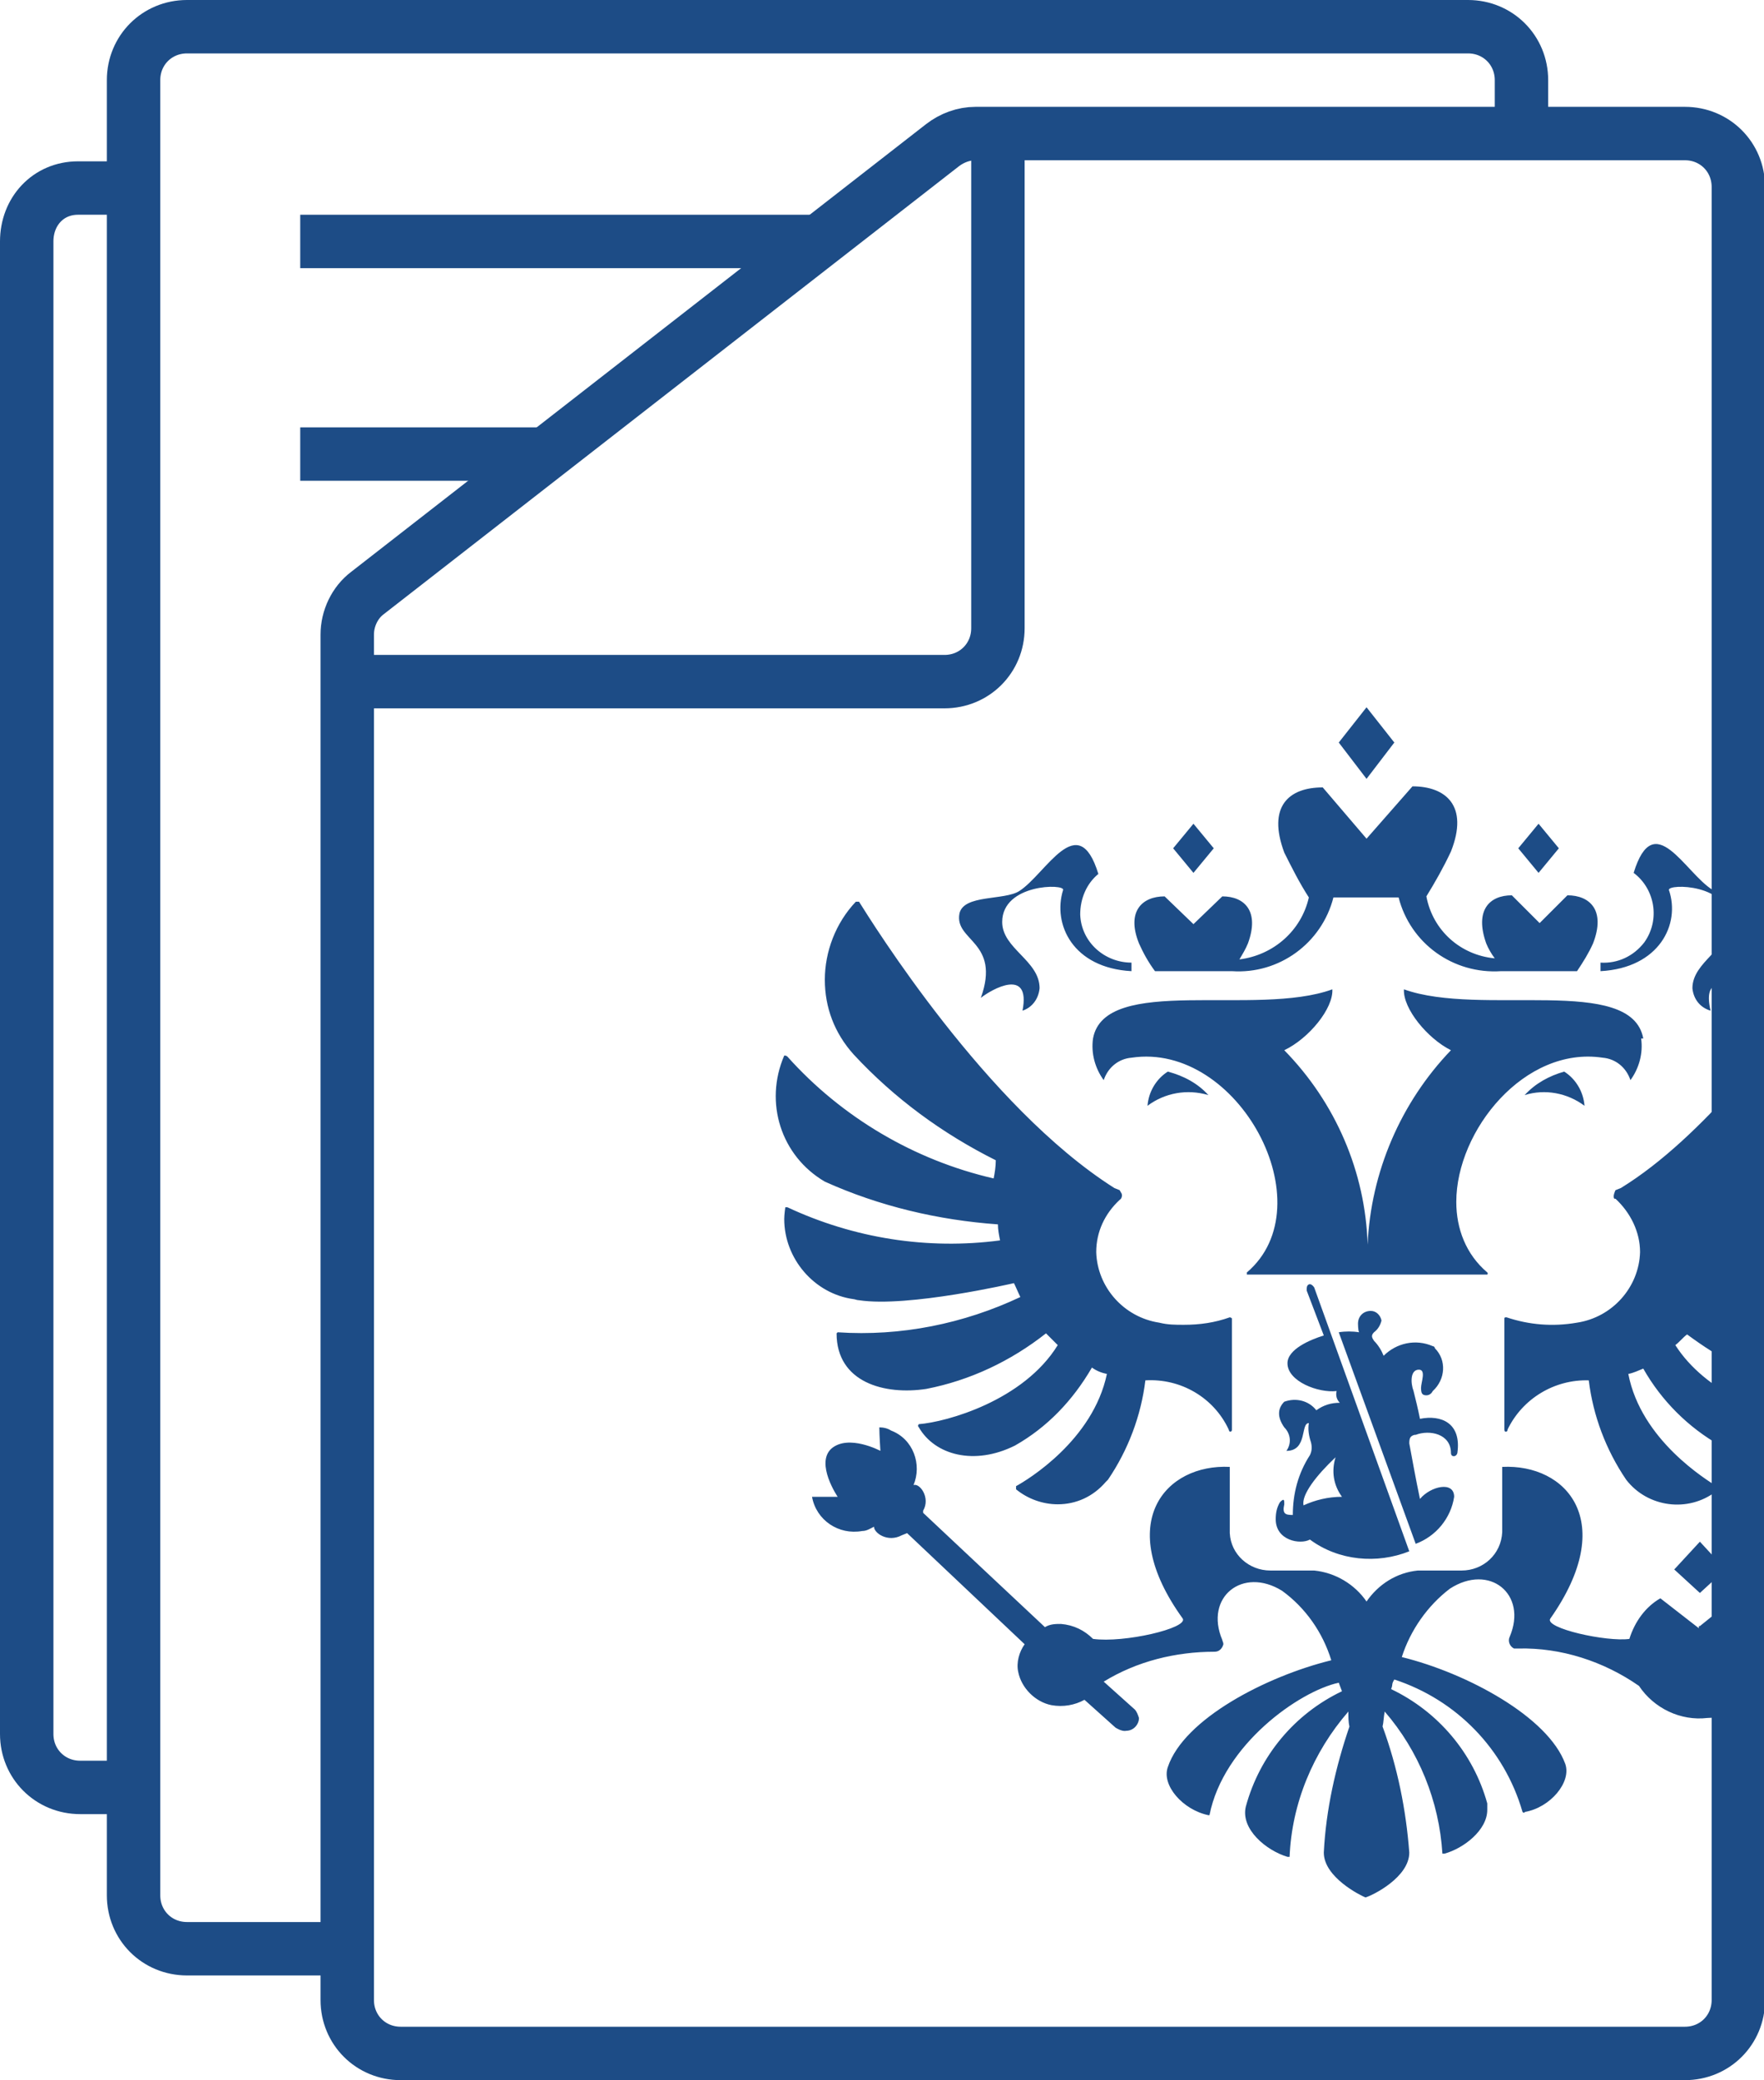 <?xml version="1.0" encoding="UTF-8"?><svg id="_лой_2" xmlns="http://www.w3.org/2000/svg" viewBox="0 0 16.51 19.47"><defs><style>.cls-1{fill:#1d4c86;}.cls-2{fill:none;stroke:#1d4c86;stroke-miterlimit:10;stroke-width:.5px;}</style></defs><g id="_лой_1-2"><g><g id="_лой_2-2"><g id="_лой_2-2"><path class="cls-1" d="M12.3,12.05s-.02-.03-.04-.03-.03,.02-.03,.04v.02l.16,.42c-.13,.04-.34,.13-.34,.26,0,.17,.29,.28,.46,.26-.01,.04,0,.08,.03,.11-.08,0-.15,.02-.22,.07-.07-.09-.19-.12-.3-.08-.06,.06-.07,.14,0,.24,.06,.06,.07,.15,.02,.22,.2,0,.13-.26,.21-.26-.01,.06,0,.12,.02,.18,.01,.04,.01,.08-.01,.12-.11,.17-.16,.36-.16,.56-.07,0-.1-.01-.08-.1,0-.04,0-.06-.04-.02-.03,.05-.04,.1-.04,.16,0,.2,.23,.24,.32,.19,.27,.2,.63,.23,.93,.11l-.89-2.47Zm-.1,2.04c-.02-.1,.12-.28,.3-.45-.04,.13-.02,.26,.06,.37-.13,0-.25,.03-.36,.08Zm1.09-.06c-.04-.19-.07-.36-.1-.52,0-.05,.01-.07,.05-.08h.01c.13-.05,.33-.01,.33,.17,0,.04,.05,.04,.06,0,.04-.28-.15-.36-.35-.32-.02-.1-.04-.18-.06-.26-.03-.08-.03-.2,.05-.2,.07,0,.02,.12,.02,.17,0,.05,.01,.07,.05,.07,.03,0,.05-.02,.06-.04,.12-.11,.13-.29,.02-.4,0-.01-.01-.02-.02-.02-.16-.07-.34-.03-.46,.09-.02-.05-.05-.1-.09-.14-.02-.03-.03-.05,0-.08,.04-.03,.06-.07,.07-.11-.01-.05-.05-.09-.1-.09-.07,0-.12,.05-.12,.12h0s0,.06,.01,.08c-.06-.01-.13-.01-.19,0l.72,1.98c.19-.07,.33-.24,.36-.44,0-.15-.22-.1-.32,.02Zm2.61,1.19v.02l-.36-.28c-.14,.08-.24,.22-.29,.38-.21,.03-.8-.1-.74-.19,.64-.91,.15-1.45-.45-1.42v.61c-.01,.21-.18,.36-.38,.36h-.41c-.2,.02-.37,.13-.48,.29-.11-.16-.29-.27-.49-.29h-.41c-.2,0-.37-.15-.38-.35v-.62c-.6-.03-1.09,.52-.44,1.42,.05,.09-.55,.23-.84,.19-.08-.08-.18-.13-.3-.14-.05,0-.1,0-.15,.03,0,0-1.12-1.05-1.14-1.07v-.02c.07-.12-.03-.26-.09-.24,.08-.19,0-.43-.21-.51-.03-.02-.07-.03-.11-.03,0,.07,.01,.22,.01,.22,0,0-.3-.16-.46-.02-.15,.14,.06,.45,.06,.45h-.24c.04,.22,.25,.36,.47,.32,.04,0,.07-.02,.11-.04,0,.06,.13,.15,.26,.08l.05-.02s1.1,1.04,1.1,1.04c-.05,.07-.08,.17-.06,.26,.03,.15,.16,.28,.31,.31,.11,.02,.22,0,.31-.05l.29,.26s.06,.04,.1,.03c.07,0,.12-.06,.12-.12-.01-.03-.02-.06-.04-.08l-.29-.26c.31-.19,.67-.28,1.04-.28,.04,0,.07-.03,.08-.07,0-.02-.01-.03-.01-.04-.17-.4,.19-.69,.56-.46,.22,.16,.38,.39,.46,.65-.61,.15-1.38,.55-1.53,1-.06,.17,.14,.4,.38,.45h.01c.13-.66,.84-1.16,1.21-1.24,.02,.05,.01,.03,.03,.08-.44,.21-.77,.6-.9,1.08-.05,.21,.19,.41,.39,.47h.02c.02-.5,.22-.98,.55-1.36,0,.05,0,.1,.01,.14-.13,.38-.22,.78-.24,1.18,0,.23,.34,.4,.39,.42,.07-.02,.41-.19,.41-.42-.03-.4-.11-.8-.25-1.18,.01-.04,.01-.09,.02-.14,.32,.37,.51,.84,.54,1.33h.02c.18-.05,.4-.22,.4-.41,0-.02,0-.04,0-.06-.13-.47-.46-.86-.9-1.07,.02-.05,0-.04,.03-.09,.58,.19,1.03,.65,1.2,1.24,.01,.01,.02,.01,.02,0,.24-.04,.44-.28,.38-.45-.16-.44-.92-.85-1.53-1,.08-.25,.24-.48,.45-.64,.37-.24,.73,.05,.56,.45-.02,.04,0,.09,.04,.11h.04c.4-.01,.8,.12,1.13,.35,.14,.21,.39,.33,.64,.3,.11,0,.2-.04,.29-.1v-1.05l-.36,.29Zm-4.39-2.89c-.14,.05-.28,.07-.43,.07-.08,0-.15,0-.23-.02-.33-.05-.58-.33-.59-.66,0-.19,.08-.36,.22-.49,.02-.01,.03-.05,.01-.07,0-.01-.01-.01-.01-.02l-.05-.02c-1.2-.76-2.27-2.49-2.39-2.68h-.03c-.19,.2-.29,.47-.29,.73s.09,.5,.27,.7c.38,.41,.83,.74,1.33,.99,0,.06-.01,.12-.02,.17-.74-.17-1.42-.57-1.93-1.14-.01-.01-.02-.01-.03-.01h0c-.19,.44-.03,.94,.38,1.18,.51,.23,1.06,.36,1.62,.4,0,.05,.01,.1,.02,.15-.68,.09-1.37-.02-1.99-.31h-.02s-.01,.07-.01,.11c0,.37,.28,.7,.65,.75,.01,0,.03,.01,.05,.01,.46,.07,1.45-.16,1.45-.16,.02,.04,.04,.09,.06,.13-.53,.25-1.12,.37-1.71,.33t-.01,.01c0,.46,.45,.58,.84,.52,.41-.08,.79-.26,1.12-.52l.11,.11c-.32,.52-1.04,.72-1.3,.74-.01,.01-.01,.02,0,.03,.15,.26,.52,.36,.9,.17,.3-.17,.54-.42,.72-.73,.04,.03,.09,.05,.14,.06-.13,.62-.74,.99-.85,1.05v.03c.11,.09,.25,.14,.39,.14,.17,0,.33-.07,.45-.21l.02-.02c.19-.28,.31-.6,.35-.93,.33-.02,.64,.16,.78,.46,0,.01,.01,.02,.01,.02,.01,0,.02,0,.02-.02v-1.04s-.01-.01-.02-.01Zm4.75-2.18c-.33,.37-.7,.73-1.09,.97l-.05,.02s-.03,.06-.01,.08h.01c.14,.13,.23,.31,.23,.5-.01,.33-.26,.61-.59,.66-.23,.04-.45,.02-.66-.05-.01,0-.02,0-.02,.01v1.04s0,.02,.01,.02,.02,0,.02-.02c.14-.29,.44-.47,.76-.46,.04,.33,.16,.65,.35,.93,.2,.26,.58,.31,.84,.11,0,0,.01-.02,.02-.02v-.02c-.11-.07-.72-.44-.84-1.06,.05-.01,.09-.03,.14-.05,.17,.3,.42,.55,.72,.72,.05,.03,.11,.05,.16,.06v-.5c-.22-.11-.44-.28-.58-.5,.04-.03,.07-.07,.11-.1,.15,.11,.3,.21,.47,.29v-.54c-.08-.03-.15-.06-.23-.1,.02-.04,.04-.08,.06-.13,0,0,.07,0,.17,.04v-.44h-.04s.02-.1,.02-.15h.02v-.51s0-.06-.01-.09c0,0,.01,0,.01-.01v-.7Zm-1.59-1.77l-.26,.26-.26-.26c-.21,0-.35,.14-.24,.45,.02,.05,.05,.1,.08,.14-.32-.03-.58-.26-.64-.58,.08-.13,.16-.27,.23-.42,.17-.43-.05-.61-.36-.61l-.43,.49-.41-.48c-.32,0-.52,.18-.36,.61,.07,.14,.14,.28,.23,.42-.07,.31-.33,.54-.65,.58,.03-.05,.06-.1,.08-.15,.11-.3-.03-.44-.24-.44l-.27,.26-.27-.26c-.21,0-.36,.14-.24,.44,.04,.09,.09,.18,.15,.26h.72c.44,.03,.84-.26,.95-.69h.61c.11,.43,.51,.72,.96,.69h.71c.06-.09,.11-.17,.15-.26,.12-.31-.03-.45-.24-.45Zm-3.5-.67l-.19,.23,.19,.23,.19-.23-.19-.23Zm4.74,6.72l-.24,.26,.24,.22,.24-.22-.24-.26Zm-1.51-6.72l-.19,.23,.19,.23,.19-.23-.19-.23Zm-1.61-1.09l-.26,.33,.26,.34,.26-.34-.26-.33Zm-1.86,3.41c-.11,.07-.18,.19-.19,.32,.16-.12,.37-.16,.57-.1-.1-.11-.23-.18-.38-.22Zm-.82-1.47c0-.15,.06-.29,.17-.38-.19-.62-.49,0-.74,.16-.14,.09-.52,.03-.56,.21-.05,.26,.39,.26,.2,.79,.1-.08,.47-.29,.39,.12,.09-.03,.15-.11,.16-.21,0-.26-.35-.37-.35-.62,0-.36,.59-.36,.57-.3-.1,.32,.09,.73,.64,.76v-.08c-.25,0-.47-.19-.48-.45Zm5.92-.23c-.26-.16-.55-.78-.74-.16,.2,.15,.25,.44,.1,.65-.1,.13-.25,.2-.41,.19v.08c.55-.03,.75-.44,.64-.76-.01-.06,.57-.06,.57,.3,0,.25-.35,.37-.35,.62,.01,.1,.07,.18,.17,.21-.07-.3,.11-.27,.25-.2v-.87c-.09-.01-.18-.03-.23-.06Zm-2.89,.93c-.01,.18,.22,.46,.44,.57-.47,.49-.75,1.14-.78,1.82-.02-.68-.3-1.33-.78-1.82,.23-.11,.46-.39,.45-.57-.71,.26-2.13-.14-2.24,.46-.02,.14,.02,.28,.1,.39,.04-.12,.14-.2,.26-.21,1-.15,1.82,1.38,1.08,2.01,0,0,0,.01,0,.02h2.25s.01-.01,0-.02c-.2-.17-.29-.41-.29-.66,0-.67,.64-1.46,1.37-1.35,.12,.01,.22,.09,.26,.21,.08-.11,.12-.25,.1-.39h.02c-.11-.6-1.52-.2-2.24-.46Zm1.5,.77c-.14,.04-.27,.11-.37,.22,.19-.06,.4-.02,.56,.1-.01-.13-.08-.25-.19-.32Z"/></g></g><g><path class="cls-2" d="M3.25,18.72V5.94c0-.15,.07-.3,.19-.39L8.82,1.36c.09-.07,.2-.11,.31-.11h6.64c.28,0,.5,.22,.5,.5V18.72c0,.28-.22,.5-.5,.5H3.75c-.28,0-.5-.22-.5-.5Z"/><path class="cls-2" d="M3.25,6.38h5.59c.28,0,.5-.22,.5-.5V1.25"/><line class="cls-2" x1="2.81" y1="2.26" x2="7.67" y2="2.26"/><line class="cls-2" x1="2.81" y1="4.25" x2="5.11" y2="4.25"/><path class="cls-2" d="M3.25,18.24H1.75c-.28,0-.5-.22-.5-.5V.75c0-.28,.22-.5,.5-.5H13.74c.28,0,.5,.22,.5,.5v.51"/><path class="cls-2" d="M1.25,16.73h-.5c-.28,0-.5-.22-.5-.5V2.26c0-.28,.2-.5,.48-.5h.52"/></g></g></g></svg>